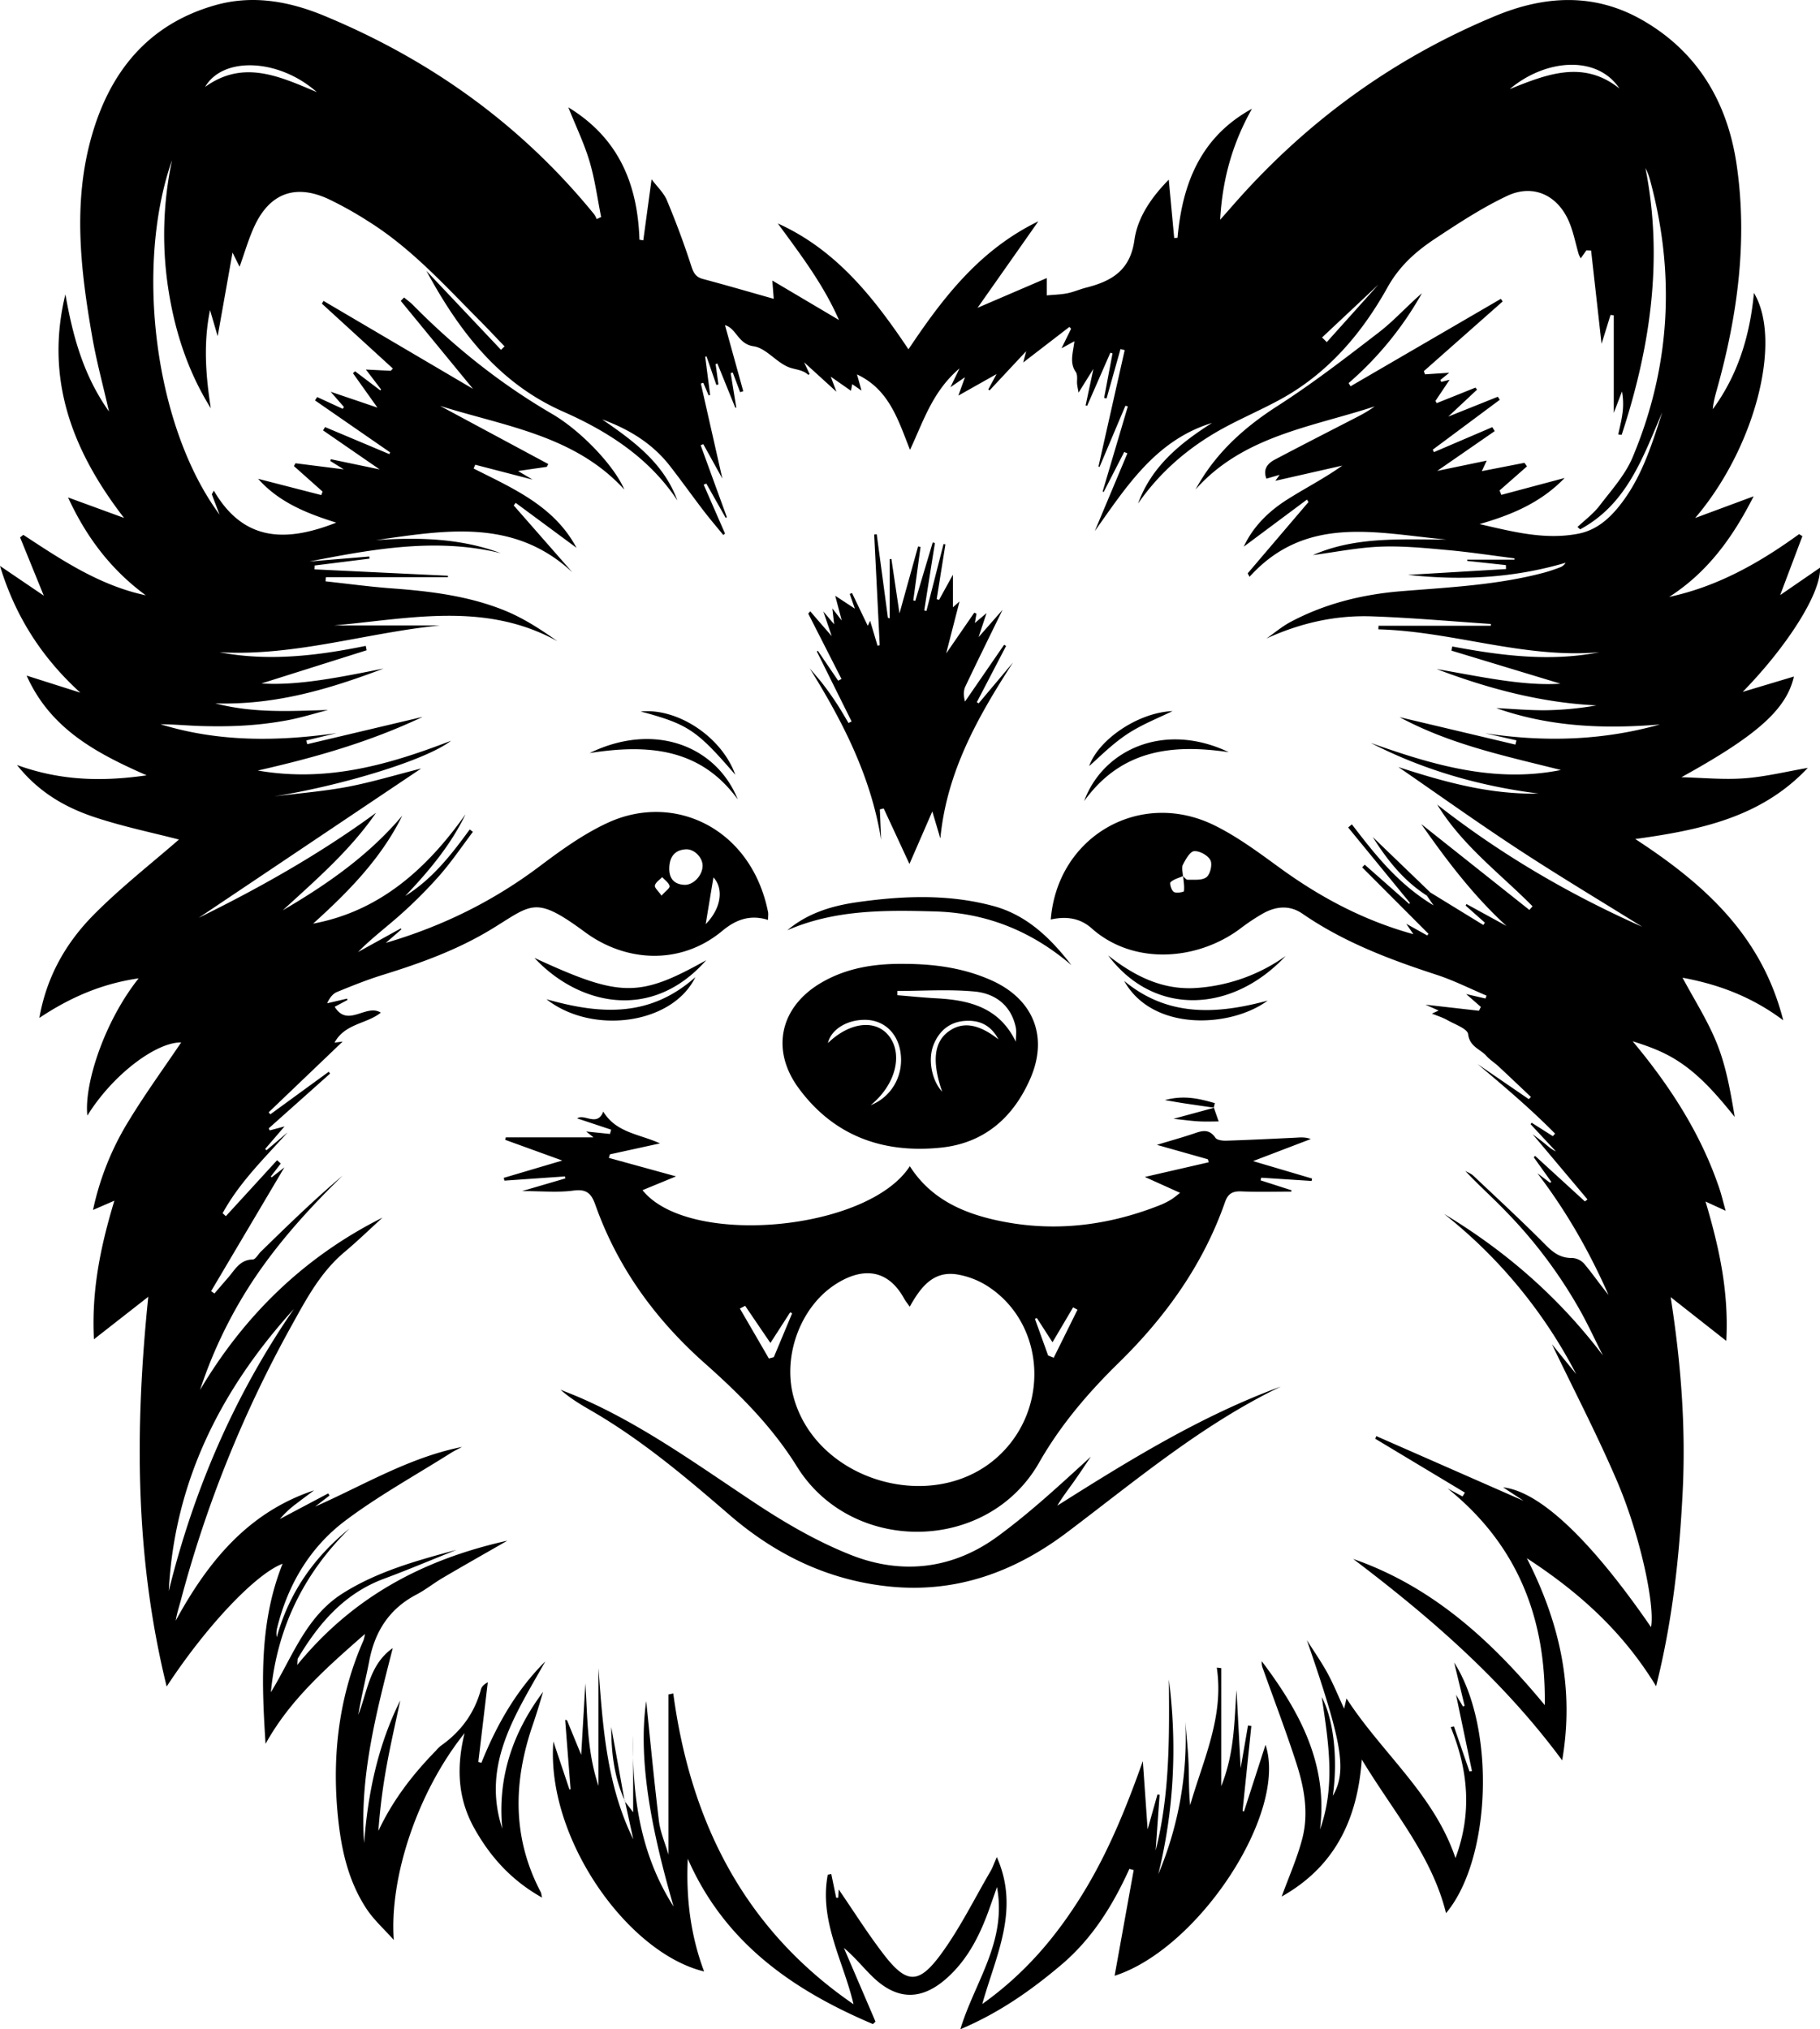 <svg xmlns="http://www.w3.org/2000/svg" viewBox="0 0 1377.53 1535.92"><title>Asset 50</title><g id="Layer_2" data-name="Layer 2"><g id="Layer_1-2" data-name="Layer 1"><path d="M1082.4,675.36l40.29,24.72,1.19-1.74-14.55-12.92.63-1.18,30.29,16.59c-25.78-23.51-46.38-51.25-64.52-77.12l81.85,65,2.36-2.78c-24.38-24.74-52.94-45.66-72.16-77C1136.35,647,1188,677,1243,701.47c-31.25-19.46-62.87-38.37-93.66-58.54s-60.84-41.67-90.94-62.39c34.11,11.12,69.12,20.94,106.11,20.08-44.48-5.64-87-17.76-127-38.33,46.62,16.57,93.54,30.6,143.92,20.49-41.45-10.43-83.41-19.15-122.13-40L1147,563.56l.78-3.22L1124.1,555c44.61,6.76,88.66,5.61,132.27-6.69-42,3.53-83.48,1.9-123.87-12.37,12.56.59,25.12,1.74,37.67,1.62a244.14,244.14,0,0,0,38.19-3.66c-42.08-2.07-82-12.71-121-27.52,32.78,5.6,65.35,13,93.73,11.07l-82.49-25,.6-3.15c36.9,6.9,73.87,11.71,111.34,4.35-57,5-111-15.84-167.28-17.32l.12-2.73h85v-1.34c-29.94-2-59.85-4.72-89.83-5.76-27.7-1-54.26,5-80,16.77,6.11-4.25,11.86-9.16,18.38-12.62,26-13.81,54.09-20.73,83.23-23.15,36.55-3,73.26-4.63,108.94-14.2a129.67,129.67,0,0,0,12.3-4.14,8.16,8.16,0,0,0,3.57-3.23c-39,11.53-78.55,13.64-119.31,9.17l74.22-4.4-.09-3-29.26-3.16v-.95h35.78l0-1c-16.84-2.13-33.64-4.72-50.54-6.25s-34-3.26-50.92-2.6c-17.1.66-34.1,4.14-51.15,6.38,32.49-14.24,67-11.7,101.11-11.74-52.15-4.71-106.07-19.37-149.06,28.19l-1.39-2.63q23-27,46-53.95c-.38-.62-.77-1.24-1.16-1.86l-47.82,35.62c6.88-14.91,18.53-26.5,32.54-35.44,13.68-8.72,28.24-16.07,42.06-25.92L965.32,363.9c.56-.8,1.53-2.16,3.21-4.52l-10,2.9c-2.73-7,.74-11.44,6.34-14.4,18.53-9.79,37.18-19.35,55.81-28.93,6.75-3.48,13.6-6.76,19.8-11.37-47.59,15.67-99.37,22.15-135.57,62.87,14.71-27.06,36.27-46.65,62-63.16,26.58-17.05,51.7-36.46,76.76-55.76,11.54-8.89,21.4-20,32.55-29.58a254.22,254.22,0,0,1-55.48,68l1.47,2.42L1136,226.17c.44.67.89,1.33,1.33,2l-59.63,52.72c.28.81.57,1.62.86,2.43l18.36-1.19-6.75,5.46c.23.49.47,1,.7,1.45l6.31-1.59-10.69,15.95.91,1.73,29.32-11.75,1.24,1.52-21.76,20.39,37.46-15,1.5,2.29-50.73,37.76c.3.62.6,1.24.89,1.87l44.19-18.92,1.82,3-43.53,30.12,37.45-7.77c-1.48,3.19-2.38,5.15-3.67,7.94l32.26-6.29,1.89,2.7L1135,371.21c.45,1.12.89,2.23,1.33,3.34l47.93-12.79c-18.33,19-40.62,28.05-64.41,34.91,24.78,5.64,49.3,12.24,74.85,7.25,12.68-2.48,22.18-10.23,30.21-20.08,17.24-21.12,25.12-46.51,33.24-71.87-14.6,34-26.67,69.58-62.15,88.66l-2-1.76c5.6-5.3,12-10,16.61-16.05,9-11.78,19.48-23.31,25.1-36.72,28.72-68.46,32.55-138.89,13-210.54a43.81,43.81,0,0,0-3.3-8.37c13.71,69.27,3.6,136.17-18,201.94l-2.58-.29c1.06-5.13,2.42-10.23,3.11-15.42a52.36,52.36,0,0,0-.29-17.14l-6.21,16.25V238.7l-2.45-.37q-3.39,11-6.8,21.9c-2.65-23.7-5.28-47.15-7.91-70.6l-3.53-.19c-1.32,1.87-2.65,3.73-4.34,6.09a25.5,25.5,0,0,1-1.51-3.12c-2.45-8.29-4-16.95-7.43-24.83-8.61-20-27.16-28.58-46.79-19.29-18.85,8.92-36.55,20.52-54,32.05-14.64,9.66-27.27,20.61-36.52,37.2-19.46,34.93-45.3,65.27-81.36,84.9-13.45,7.33-27.57,13.44-41.09,20.66-26.56,14.19-49.05,33.15-66.33,58,10.19-28.1,31.85-45.68,56-61-42.7,13.08-64.84,48.28-88.75,81.85q12.35-29.43,24.68-58.86l-2.41-1-15.56,30.31-.76-.4q9.53-32.21,19.06-64.41l-1.84-.49Q842,330.3,832.18,353.52l-.75-.47L851.26,265l-3.17-.8q-5.26,18.69-10.54,37.36l-1.86-.41,6.36-33.66-1.63-.54q-8.79,20.08-17.57,40.18l-1.16-.26c1.8-8.48,3.61-17,5.89-27.7l-11.23,18c-.51-3.18-1.14-5.44-1.17-7.7,0-2.62.47-5.24-.78-7.74-5.17-7-2.17-14.92-1.2-23.45l-9.73,5.33,7.22-14.79-1.24-1.41-35,26.95c.69-2.6,1.09-4.12,2.25-8.53C766.24,277,757.62,286.24,749,295.46l-1-.69c1.67-3.08,3.33-6.16,6.27-11.64l-28.9,16.29c1.56-4.34,2.83-7.85,5-13.91l-11,7.57,6.88-14.26c-20.67,17.62-27.42,40.37-37.47,61.64-8.91-22.33-15.65-45.61-40.13-57.08,1,3.56,2,7.13,3.42,12.26l-7-4.88c-.35,1.74-.6,3-1,5l-15.28-10.67,4.29,11.38-24.46-22.26,4.15,8.87a5.5,5.5,0,0,1-1,.65c-4.1-3.93-9.63-3.89-14.35-5.64-9.71-3.6-17.5-14.63-27-16-11.89-1.66-12.91-13.51-21.69-16l13.83,50-2.36.74q-2.81-7.44-5.59-14.88l-1.58.44q2.13,13,4.25,26.09l-.74.11q-6.78-16.74-13.58-33.47l-1.33.44q1.07,7.71,2.14,15.41l-1.55.4-7.47-21.63-1,.2q1.86,14.47,3.74,28.95l-1.11.4-4.06-9.54-1.86.49c5.24,23.2,10.49,46.4,16.29,72l-14.43-26.07-2,.8,19.84,54.51-.92.43L534.6,366l-2,.83q8.08,18.5,16.16,37l-1.31,1.09c-5-6.15-10.19-12.17-15-18.47-8.51-11.12-16.65-22.53-25.23-33.59-13.37-17.23-31.2-28.07-51.44-35.42,23.66,16.23,46.54,33,56.92,61.33-21.26-32.12-52.33-52.16-86.42-67.22C377.22,289.92,347.35,250.29,322.72,205l56.49,59.78,2.67-2.62c-6.21-6.47-12.31-13-18.64-19.39-26.59-26.71-51.93-54.86-84.24-75.1a277.09,277.09,0,0,0-30.49-17.07c-24.94-11.52-44.35-4.36-55.93,20.6-4.46,9.6-7.36,19.93-11.25,30.68-1.37-2.74-2.59-5.21-5.33-10.71-3.95,22.23-7.41,41.72-11.25,63.29-2.23-7.62-4-13.67-5.78-19.73-5.14,24.86-3.27,49.51.58,74.28-17.55-28.13-27.47-59-32.34-91.47a270.15,270.15,0,0,1,3-96.32c-28.18,80-13.43,201.52,36,268.32q-3-7.72-5.9-15.46c.52-.91,1-1.81,1.57-2.71,23,39.64,56.07,38.54,92.64,24.19-21.92-6.87-43.18-15.18-59.15-33.16l47.79,12.3c.33-.88.66-1.75,1-2.63l-21.69-19.31c.39-.71.79-1.42,1.19-2.13l36.52,4.61L250,348.91l.43-1.34,36.94,7.73-42.83-29.54c.48-.85,1-1.69,1.46-2.54l48.71,20.5c.18-.45.36-.9.53-1.36l-56.8-39.29,1.63-2.56,19.34,8.93c.32-.46.63-.93.94-1.39l-10.08-11.54,35.4,12L267.17,282.5l1.57-1.5,19.1,14.47.61-.7-11.51-15.08,18.83.95,1.6-1.7-53.71-49.1,1.2-2.1L358,294.32l-54.67-66.59,2.52-2.56c2.25,1.88,4.67,3.6,6.72,5.68,31.6,32,66.38,59.75,105.29,82.43,22.11,12.89,47.26,39.56,54.68,57.26-37.44-41.06-90.37-47.87-139.46-63.34l81.88,44-1.08,2.14-21.78,3.15,11,6.51-43.42-11.26c-.4,1-.8,1.92-1.21,2.87,29.77,15.07,61,28.29,77.86,60l-46-34-1.5,1.94,44.37,50.6c-44.3-41.29-96.73-31.72-148.75-24.35,32.09-2.23,63.87-1.54,94.62,9.89-48.9-11.94-96.91-3.08-144.88,6.27l45.33-3.76.16,1.6L238.21,428l-.17,2.93,101,4.84c0,.36,0,.71,0,1.07h-92.4c-.08,1.05-.16,2.1-.25,3.15,16.72,1.81,33.41,4.1,50.17,5.33,29,2.14,57.89,5.66,85,16.58,14.27,5.74,27.43,14.24,40.35,23.41-54.59-30.25-112.1-17.08-168.9-11.93H333.1c-55.91,5.54-110.2,23.56-167,20.28,37.27,7.1,74.05,2.66,110.73-4.81.22,1.11.45,2.21.67,3.31L197.9,517.28c28.06,1.84,60.2-4.91,92.43-11.28-40.51,15.35-81.59,27.77-127.4,26.36,29.27,7.59,57.09,5.8,85.36,5-10.18,2.63-20.25,5.79-30.55,7.74A266.52,266.52,0,0,1,186,549.05c-11,.73-22,.76-33,.48-10.5-.27-21-1.33-31.51-1.37,43.85,13.55,88.34,13.06,133.3,6.72l-22.93,5.52c.23,1,.45,1.9.67,2.85l87.4-20.68c-40.18,19-80.95,30.64-124.81,40.62,52,9,98.45-4.06,146.3-22.55-20,15.39-86.1,34.62-134,42.11,18.46-2.31,37.08-3.74,55.32-7.17s36.06-8.88,56.05-13.94l-168.38,113c45.62-22.43,91.47-48.12,134.19-79.45C265,643.64,239.16,665.92,214,689c33.52-19.6,65.12-41.59,90.49-71.68-16.24,33-41.75,58.48-67.5,81.75,50.35-9.41,86.12-41.42,115.36-82.77-11.31,23.53-27.85,43.09-45.63,61.83,20.41-12.68,34.9-31.21,48.8-50.34l2.42,1.79c-8.29,11-16,22.4-25,32.73a346.59,346.59,0,0,1-29.62,29.76c-10.58,9.49-22.07,18-32.32,28.48l32.36-17.87.49.67L292,713.64c43.51-12.78,81.85-31.91,116.85-58.28,16.16-12.17,33-24.27,51.27-32.68,50.37-23.19,108.52,4.34,121.21,67.58.31,1.53,0,3.16,0,6-13.8-4.38-24.72,0-34.66,8.3-31.58,26.26-73.08,23.66-103.79,1-38-28-39.83-21.29-70.54-2.52-25.77,15.76-53.92,25.94-82.65,34.83-11.75,3.64-23.22,8.24-34.61,12.92-3.22,1.33-5.67,4.52-7.44,8.56l15-3.52.38,1-9.67,5.16c9.83,16.19,23.88-2.61,34.88,4.45-10.6,8.58-27.27,8.16-35,22.7l6.11-.82-56,53.55c.43.51.85,1,1.28,1.52l44.23-32.23,1,1.4L203.39,854l.74,1.56,11.21-3L200.7,869.59l1,1,16-13.55c-17.53,19.54-36.53,37.88-49.19,61.19l2.43,2.25q19.4-21.18,38.78-42.35l2.79,2.49-7.55,9.85.72.59,9.56-7.5-55.45,93.65L162.3,979c3.45-4,6.88-8,10.35-12,5.18-5.92,8.83-13.57,18.63-13.74,2.11,0,4.12-4,6.24-6,20.12-19.65,40.25-39.29,61.83-57.48-23.49,22.94-45.51,46.93-64.22,74A347.79,347.79,0,0,0,151.41,1052c33.63-56.65,79-100.77,138.1-130.43-9.54,8.69-18.81,17.71-28.69,26-18.45,15.46-29.17,36-40.62,56.64a905.37,905.37,0,0,0-83.34,207c-1.34,5-3,10-3.85,15.38,24.2-44.28,54.47-81.92,104.72-98.61-4.44,3.33-8.92,6.6-13.31,10a73,73,0,0,0-12.6,11.71l36.6-19.39c.34.53.68,1.06,1,1.59l-10.94,8.41c36.61-16.12,71.1-37.2,111.21-45.17-2.85,1.53-5.8,2.91-8.54,4.63-26.71,16.87-54.56,32.22-79.74,51.13-26.79,20.13-43.52,48.38-51.65,81.24a16.33,16.33,0,0,0-.26,7c9.27-33.63,28.19-60.59,55.13-82.31-34.9,34.22-54.89,75.43-59.62,124,16.23-26.4,26.26-57.07,54.31-74.82,26.47-16.74,56.35-24.9,86.28-33-18.3,7.32-36.46,15-54.94,21.88-30.09,11.16-49.35,33.74-65.15,60.19-.41.7-.23,1.76-.58,5.12,41.72-51.11,94.56-79.69,159.09-94.12-17.92,10.3-33.35,19-48.63,28-6.89,4-13.2,9.14-20.26,12.83-20.45,10.71-31.35,27.8-35.61,50-2.62,13.65-6.08,27.14-8.35,41,7-17.71,8.33-38,26.09-50.52C285,1295.72,272,1344.18,275.59,1395c2.83-37.52,10.34-73.87,27.36-108-3.4,16.17-7.16,32.29-10.12,48.54a450.06,450.06,0,0,0-6.43,50.2c10.85-23.19,26-42.81,43.5-60.68a27.58,27.58,0,0,1,3.51-3.57c15.28-10.67,25.7-24.74,30.6-42.85.56-2.07,2.24-3.84,5.19-5.37q-3.58,30.14-7.16,60.26l2.33.69c11.43-28.51,26.33-54.81,48.35-76.77-22,39.41-48.55,77.59-32.57,126.57-3.67-38.49,7.79-72.64,30.93-103.54-1.23,4.08-2.42,8.17-3.69,12.24s-2.6,8.25-4,12.33c-14.9,43.11-15.91,85.55,5.89,127,.42.81.45,1.83,1,4.17-23-12.9-39.09-30.64-51.3-52.51-12.58-22.52-13.67-46.15-7.33-72-35.77,44.7-57,109.3-53.59,156.58-7-7.93-15.15-15.15-20.88-23.93-15-22.94-19.82-49.36-22-76-3.5-43.8,2.16-86.43,20-127a37.37,37.37,0,0,0,1.08-4.7c-29.17,25.59-56.83,49.84-75.26,83.2-3-46.24-4.78-92.21,12.9-136.32-20.16,7.55-57.56,46.84-87.75,92.93-24.07-97.85-24.18-195.12-13.91-295l-41.14,32.18c-1.92-37,5-70.31,15.47-104.89l-16.16,7a212.73,212.73,0,0,1,27.18-67.67c12.42-20.42,26.53-39.81,39.54-59.11-18.86-.25-51.68,24.19-71,55.36C63.51,821,78.7,773.48,104.93,740.47c-27.65,4-51.56,14.26-75.13,29.94,5.56-31.74,20.47-57.29,41.51-78.45,20.56-20.67,43.73-38.75,64.12-56.54-19.16-5-41.72-9.63-63.45-16.8C49.74,611.28,29.43,599.84,12.86,579c32.64,11.86,64,12.73,98.15,7.82-38.19-16.79-72.87-35.19-90.85-75.48l40.63,12.91c-29-26.4-49.09-57.47-60.79-95.91l33.15,22.5c-6.23-15.3-12.08-29.69-17.94-44.09l2.42-1.95c29,19.05,57.89,38.39,92.71,45.78-25.81-19-44.71-43.35-58.83-74.08L93.89,392C54.33,340.84,34,286.41,49.5,222.76c5.49,30.94,13.32,60.94,33,88.7-4.57-20.08-9.47-38-12.65-56.26C61.06,205,55.07,154.44,69,104.39,82.65,55.22,111.45,18.62,162.68,4c28.58-8.16,56.37-3,83,8.06,80.3,33.31,149,82.52,204.11,150.21a19.17,19.17,0,0,1,1.83,3.55l3.37-1.57c-2.83-14-4.69-28.33-8.75-42s-10.26-26.44-16.08-41c38.35,23.39,52.45,58.32,53.83,100.17l2.9.5,6.28-46.22c4.17,5.57,9.21,10.19,11.6,15.92,6.78,16.17,12.92,32.65,18.32,49.32,1.72,5.33,3.28,8.72,9,10.23,17.3,4.59,34.47,9.63,53.55,15-.42-5.38-.7-9-1.07-13.83L635,242.2c-11.8-27-29.24-49.79-46.29-73.08,43.94,19.81,72.45,55.76,98.89,95.26,26-38.88,53.63-75.15,98.3-96.87-15.73,22.42-30.21,43-46,65.46l52.37-22.5v13.09c5.25-.5,10.43-.58,15.44-1.57s9.5-3.05,14.33-4.28c19.2-4.88,33.38-12.89,36.58-36,2.39-17.25,12.93-32.45,26-45.73,1.41,15.17,2.76,29.66,4.11,44.15l2.52-.15c3.67-41.25,17.68-76.51,56.35-97.66-14.29,25.34-22.34,52.33-24.08,84,4.11-4.66,6.63-7.49,9.13-10.35C987.91,92.61,1054.16,44.25,1132,12c37.25-15.43,74.71-17.51,110.8,3.06,42.14,24,64.6,62.42,71.54,109,8.56,57.53.89,114.32-14.67,170.11-1.41,5.07-2.85,10.13-3.28,15.53,19.11-26.07,28.13-55.79,31.14-88,21.72,36.2.83,117.35-44.48,170.35l44.24-16.41c-15.91,31.43-35.1,57.69-63.93,76.15,36.84-7.9,68.47-25.87,98.34-47.52l2.5,1.53c-5.39,14.3-10.79,28.61-16.81,44.6l30.15-20.73c1,19-24.67,59.32-58.52,94l38.76-11.63c-5.65,25.08-28.54,45-85.15,76.21,15.9.39,31.88,2,47.66.83s31.26-5,48-7.9c-35.08,37.33-81,47-130.59,53.84,52.31,34.1,95.73,73.06,112,137.2C1325.41,754,1300,744.9,1273.5,740c9,16.88,19.43,33.07,26.35,50.65,6.81,17.29,10,36,13.15,54.73-14.89-18.43-29.78-35.81-50.56-46.76-8.38-4.42-17.4-7.61-26.7-10.52,28.19,33.79,51.64,69.88,65.66,111.52,1.67,4.95,2.84,10.07,4.71,16.77l-15.22-7c10.24,34.47,17.73,68,15.71,105.48l-42.1-33.12c7.87,50.27,11.55,98.89,9.06,147.88-2.47,48.65-7.61,96.88-20.08,146.6-24.82-40.81-57.67-70.71-97.84-96.88,25.06,49.21,36.07,98.53,26.75,153-44.81-60.68-99.86-108.24-158.18-152.44,60.26,21,105,62.2,145,110.63,1-66.11-20.82-121.6-73.56-164l11.33,6.08,1.76-2.92-67.84-40.77c.26-.66.52-1.32.79-2l111.52,49-15.51-10.2c27.8,3.11,66.55,39.81,111.93,105.79,3.09-16.34-8.1-69.59-26-111.2-15.13-35.22-32.9-69.3-49-102.92L1193,1040a373.52,373.52,0,0,0-100-121.23c46.65,28.11,86.93,63.15,120.22,107.11-6.42-12.62-12.25-25.59-19.41-37.77a358.95,358.95,0,0,0-53.52-70.71c-10.08-10.59-21.1-20.28-31.26-31.19,2.07,1.21,4.46,2.07,6.16,3.67,18.38,17.37,37,34.55,54.77,52.48,5.86,5.9,11.35,9.91,20,9.76a13.2,13.2,0,0,1,9.09,4.36c6.39,7.6,12,15.83,18.4,23.59-14.34-32.57-31.84-63.31-53.81-92.07l9.56,7.22,1-.66-13.3-18.63,1-1.08,37.7,34.48,1.94-1.54L1160,858.41c4.37,3.36,6.92,5.21,9.35,7.22s5,4.36,8.29,5.82l-19.19-20.61.86-1.07,16,10.15L1177,858c-18.38-18.7-38.4-35.58-58.62-52.64l38.76,26.56,1.61-1.68c-8.2-7.74-16.36-15.53-24.62-23.21-2.93-2.72-6.45-4.87-9.08-7.83-4.65-5.25-12.61-6.8-13.85-16.46-.54-4.21-10.14-7.45-15.86-10.73-3.39-1.93-7.23-3.08-11.53-4.85l5.09-2.33-10-4.42L1119.4,765l1.44-2.9-11.12-9.74,14.61,3.38.82-2.19c-12.59-5.31-24.88-11.55-37.83-15.77-35.6-11.6-70.38-24.76-101.47-46.21-9.57-6.6-19.68-5.72-29.35-.52a156.61,156.61,0,0,0-18.29,12.18c-32.61,24-80.56,27.36-112-.65-8.85-7.88-19.51-9.22-30.89-6.63,5-63,67.59-99,123.89-71.26,17.49,8.62,33.5,20.56,49.37,32.1,30.69,22.34,63.6,39.89,101.18,50.26l-5.37-7.89,15.82,8.84,1-1.23L1031,656.45l1.94-2,33.67,29.69.6-.7-46.8-57.15,2.8-2.37c17.3,22.46,34.6,44.92,61.84,61.34l-5.12-7.43ZM895.07,662.85c1.29,1,2.61,3,3.87,3,4.89-.14,11,.65,14.28-2,2.84-2.26,4.56-9.72,2.91-12.84-1.92-3.65-8.21-7.12-12.3-6.79-3.15.25-6.4,6.18-8.48,10.17-1.19,2.28-.12,5.75,0,8.71-3.22,1.44-7,2.33-9.38,4.61-.88.82.63,6.12,2.43,7.32s7.61.13,7.69-.5c.49-3.51-.21-7.2-.53-10.82C895.49,663.42,895.22,663.14,895.07,662.85ZM222.43,990.7c-55,60.68-90.4,130.19-94.7,213.48C146.67,1127.42,177.48,1056,222.43,990.7ZM531.78,655.46c.15-6.34-6.27-13-12.68-12.64-8.48.48-12.23,5.81-12.54,13.76-.3,7.79,3.2,12.74,11.43,13.11C524.73,670,531.61,662.71,531.78,655.46ZM1225.74,67c-16.91-25.54-56-22.43-83.06.45C1171.32,55.89,1198.52,45.3,1225.74,67Zm-986,2.67c-28.71-25.41-71-27.14-84.48-3.89C184.05,45.09,210.85,57.48,239.72,69.69Zm760.9,185.76,3.59,3.49c13.93-15.51,27.85-31,39.06-43.52Zm-466.47,444C546,687.34,547.86,672.6,540,664.07,538.17,675.06,536,688,534.15,699.45ZM500.7,677.87c2.95-3.33,6.45-5.72,6.1-7.23-.58-2.55-3.6-4.55-5.59-6.77-2,2.08-5,3.93-5.52,6.33C495.31,671.92,498.28,674.38,500.7,677.87ZM688.63,882.66c15.2,23.78,38.17,34.59,63.64,40.46,43.23,9.94,85.45,5.1,126.47-11.3a59.09,59.09,0,0,0,8-4.11,78.93,78.93,0,0,0,6.4-4.92l-26.62-12,48.37-11.12c-.23-.75-.47-1.51-.7-2.27L875.63,866.5c11.77-3.58,20.63-6,29.29-9,6-2.1,10.78-2.56,15,3.63,1.22,1.8,5.42,2.3,8.22,2.21,17.3-.55,34.59-1.41,51.88-2.24,3.84-.19,7.66-.71,12.09,1l-43.7,16.69L993.09,892c-.12.61-.23,1.21-.35,1.81l-38.14-2.45c-.15.66-.31,1.32-.47,2l23.44,7.53-.3,1c-12.52,0-25.06.38-37.56-.16-6.63-.28-10.21,1.51-12.51,8.1-16.53,47.26-44.89,86.77-80.38,121.54-23.19,22.71-44,47-60.29,75.55-39.3,69.06-141.92,69.63-183.22,3.23-19.2-30.86-43.78-55.16-70.16-78.6-37.35-33.21-65.81-72.43-82.55-119.72-2.93-8.26-6.48-12.09-16.43-10.74-11.88,1.63-24.14.39-39,.39l32.7-9.57c-.08-.51-.15-1-.22-1.52l-45.83,3.19-.56-2.09,44.33-13.13-43.15-15.64.36-1.88h66.43l-5.6-4.46,18.05,1.86c.3-1.08.59-2.16.89-3.24l-25.72-8.54c5.48-3.8,15.24,6.66,19.75-5.16,9.76,16.12,27.26,16.93,42.93,24.08l-37.88,8.29-.83,2.68,50.86,14L486.3,900.8C521.16,944.28,657,931.7,688.63,882.66ZM688.57,989c-1.9-2.71-3.18-4.22-4.11-5.92-14.13-25.82-35.54-22.2-53.19-10.3-25.69,17.32-38.81,53.62-30.77,84.06,17.06,64.61,107,90.47,155.71,44.79,38.61-36.19,34.8-99.56-8.13-127.8a61.6,61.6,0,0,0-23.83-9.29C706.49,961.81,697,973.88,688.57,989ZM564,988.33l-4,2.06q11,18.9,21.94,37.8l3.75-1q6.95-16.61,13.87-33.21l-1.5-.72-14.94,23.19C576.14,1006.2,570.06,997.26,564,988.33Zm229.33,37.61,4.21,1.69,18-36.37-3.32-1.78-15.6,26.43-11.85-18.37-1.44.66Q788.32,1012.06,793.31,1025.94ZM473,1363.1q3.16,14.52,6.32,29c-20.15-41-23.09-85.21-26.34-129.59v89.18c-8.89-26.77-8.2-52.23-9.93-77.65-1,17.76-2.07,35.52-3.15,54.13-3.75-9.12-7.27-17.68-10.78-26.24l-1.35-.26q2,26.2,4.1,52.4l-.86.33c-3.78-11.27-7.55-22.55-12.17-36.33-5.72,72.63,55.75,159.94,114.08,174.06-10.35-27.61-13.75-55.89-12.35-85.31,27.9,63.72,79.64,99.47,140.14,125.13l1.94-1.85-23.91-55.77c8.5,7.05,14.83,15.25,22.24,22.31,18.39,17.52,36.88,17.41,55.84.37,16.4-14.73,25.56-33.85,32.66-54.2l5.12-14.58c7.66,41.49-16.93,71.84-27.72,107.65,29.71-12.61,53.85-29.68,76.56-48.93,23.23-19.69,38.91-44.94,51.37-72.46l3.26.9-14.44,80C907.22,1475,974.92,1372,957.85,1320.58L941.58,1371l-1.11-.39q3.33-32.16,6.65-64.31l-2.53-.33c-1.77,10.29-3.54,20.58-5.55,32.23-1.1-20.69-2.12-39.92-3.15-59.15-1.72,23.76-1.42,47.57-11.56,72.81v-89.33l-3.36-.38c5.61,37.33-10.41,70-20.17,104.17-1.12-10.7-.79-21.27-1.21-31.81s-1.6-21-2.44-31.48a264.44,264.44,0,0,1-20.45,115.48c11.93-48.64,14.32-97.75,8-147.35.36,43.41.79,86.82-10,129.37q1.47-21.06,3-42.1l-1.64-.27c-2.28,8.09-4.56,16.18-7.44,26.42-1.32-18.8-2.47-35.23-3.63-51.67-12.6,35.52-26.41,69.62-46,101.22s-43,59.47-75.52,82.63c10.49-37.37,28.63-71.5,11-111.2-2.14,4.86-3.16,7.94-4.76,10.69-12.4,21.21-23.32,43.53-37.82,63.2-16.74,22.71-25.94,22-43.15-.42-12.07-15.71-22.65-32.58-33.95-49-.1,1.93-.22,4.09-.33,6.26l-1.56.06-3.72-18-2.65.51c-6.7,35,11.88,65.42,19.48,98.07-82.55-56.71-123.35-137.8-136.42-235.21l-3.62.75v121.26c-2.58-8.86-6.26-17.16-7.28-25.77-4-33.65-7.2-67.4-9.58-90.44-6.65,46.21,5,101.09,20.72,155.51-25.33-39.73-31.53-83.76-30.61-129.65v58.24l-6.37-8.34ZM684.36,729.52c22.84.05,45.16,3.08,66.19,12.52,31.47,14.12,43.1,42.4,29.34,74.14-12.78,29.46-34.81,49-67.58,52.41-43.75,4.58-81.13-8.69-107.82-45-21.46-29.22-14-61.74,17.35-79.95C641.13,732.41,662.4,729.25,684.36,729.52Zm84.51,58.94c0-3.73.67-7.61-.11-11.18-3.61-16.59-15.72-25.38-31.08-26.83-19.35-1.82-39-.44-58.51-.44v3.22c9.85.8,19.7,1.82,29.57,2.35C733.76,756.93,756.33,762.47,768.87,788.46ZM659,836.47c16.89-6.69,25.48-24,22.39-41.13-2.51-13.94-12.51-23-25.75-23.45-14.15-.43-26.56,7.08-29,17.57,16.08-15.55,35.26-18.16,45.52-6.2C683.72,796.77,678.57,820.52,659,836.47Zm96.7-49.81c-5.72-10.91-14.57-14.68-25.07-14-11.71.7-19.82,7.43-24.09,18.27-4.39,11.13-1.24,26.94,6.56,35.3-7.88-22.81-6.21-37.73,5.12-45.73C728.69,773.05,740.74,774.88,755.7,786.66Zm-83.65-319.1q-4.23-31.62-8.48-63.23l-1.89.23q2.09,41.88,4.16,83.78l-1.65.35c-1.82-6.14-3.65-12.28-5.61-18.85-.57,1.24-1.05,2.27-1.78,3.84-4.08-8.5-8-16.68-11.93-24.86l-1.7.73q3.12,9,6.23,17.89l2.77-3.4-20-13.13c1.6,6.1,3.16,12,4.93,18.76-2.41-3.12-4.26-5.49-7.1-9.16.55,4.85.88,7.82,1.35,12l-8.17-9.72,6.34,18.68c-4-4.62-6.63-7.62-9.23-10.63-2.34-2.71-4.66-5.43-7-8.15l-1.53,1.74,25.16,49.45-2.52,1.31L619,492.53l-.72.58q13.14,26.48,26.3,52.95l-2.35,1.15c-2.91-4.84-5.68-9.76-8.78-14.48-3.28-5-6.74-9.92-10.38-14.67-3.22-4.2-6.78-8.13-10.19-12.17,25.18,40.47,46.46,82.18,54.06,129.85l-1-23.15,2.93-.69q9.75,21,19.48,42l17.31-39.76,6.08,20.47c4.83-50.55,28.47-92.19,55-133.21l-26,30.92-1.39-.86,22.15-42.55L760,488l-29.61,43c-1.11-4.22-1.24-8.22.28-11.44,9-19,18.31-37.8,28.15-58L740.7,482.19c2-6.2,3.64-11,6-18.16l-8.84,7.49c.56-3.29.89-5.18,1.21-7.08l-1.66-.71-21.27,30.85c3.22-12.56,6.41-25,10.1-39.34l-5,4.4V435c-4.05,7.35-7.25,13.18-10.46,19l-1.82-.48q3.3-20.74,6.61-41.49l-1.41-.28q-6.48,25.32-12.95,50.64l-1.66-.39q4-25.5,8.08-51l-1.67-.43q-6.6,22.11-13.18,44.21l-1.54-.36Q694,434.23,696.74,414l-1.85-.45c-4.62,16.65-9.25,33.3-14.08,50.72l-6.12-41.22-1.29.12V468ZM1094.48,1448c34.32-40.84,37.7-140.59,6.15-189.7,2.82,11.69,5.37,22.23,7.92,32.77l-1.27.48-5.23-8.86c3.89,18.65,8,38.2,12.06,57.74l-1.9.28q-5.88-17-11.75-34.09l-2.42.59c13.21,32.39,16.33,65,3.58,99.09-16.23-48.29-55.57-79.28-82.47-120.82l-1.8,7.76c-4.51-9.74-8.11-18.69-12.7-27.1s-10.28-16.52-15.48-24.75c26.84,77.83,30.53,98.8,19.6,117.84,4-27.36.66-58-8.34-74.75,5,33.79,10.59,67.13-1.36,100.16,6.3-49.79-15.64-89.65-44.05-127.3a11.59,11.59,0,0,0,.87,5.57c8.46,23.79,17.48,47.4,25.25,71.42,6,18.52,9.56,37.91,4.57,57.14-3.85,14.87-10.23,29.08-15.61,43.94,39.09-22,57.27-56.77,60.62-103.71C1054.51,1371.17,1083.67,1404.24,1094.48,1448ZM800.24,1139.58c3.9-6.53,8.46-12.43,12.77-18.51s8.44-12.38,12.64-18.58c-23.22,21.23-46,42.42-70.9,60.6-33.6,24.5-72,29-110.32,13.94-24.85-9.78-48.6-23.42-71-38.17-43.4-28.62-85.35-59.46-133.27-80.53-5.24-2.3-10.59-4.34-15.89-6.51,7.21,6.49,15.2,11.2,23.22,15.85,38,22,71.39,50.16,104.48,78.77,34.89,30.15,74.73,49.61,121.22,54.33,50.65,5.14,94.8-11.08,134.48-41,52.15-39.33,102.19-81.67,161.82-110.36C909.06,1071.59,854.59,1105.24,800.24,1139.58ZM707.53,689.83c39.39,1.09,73.54,15.07,103.41,40.64-15.74-20.36-33.66-37.86-59.05-44.73-34-9.21-68.63-7.8-103.12-2.89-19.17,2.73-37.5,8.26-52.84,21.23C631.81,688.43,669.58,688.77,707.53,689.83ZM906.24,747.7c-25,1.92-46.27-7.86-67.52-24.6,35.26,46.94,94.45,43.26,134.33.48A131.56,131.56,0,0,1,906.24,747.7ZM404.51,725c32.63,35.07,88.15,49.19,130,1.76C483.49,755.29,469.41,754.94,404.51,725Zm41.6-155c44.74-7.06,84.23-3.61,112.3,35.06C542.43,565,495.7,545.81,446.11,570.06Zm374.44,36.35C848.94,567,887.72,563.1,930,569.28,881,545.91,834.64,567.57,820.55,606.41ZM413.61,756.29c34.78,27.23,95.37,19,112.69-16.71C491.43,770.61,453.63,767.61,413.61,756.29Zm546,1c-39.52,10.73-76.17,12.18-108.76-14.9C872.43,781.17,931.8,777.85,959.57,757.26ZM484.94,538.49c36,9.73,42.33,14,71.59,47.89C546.38,557.93,513.14,535.7,484.94,538.49ZM852.7,555.92c11.35-7.61,24.46-12.6,34.78-17.74-26.74,1.2-56.28,22.08-63.09,41.63C830.85,574.25,840.92,563.82,852.7,555.92ZM1039,633.49c11.61,18.5,24,33.49,41,44.39l2.48-2.52ZM919,838.41l-30.8,8.37c8,.84,13.6,1.64,19.2,1.94,5.37.29,10.77.06,15,.06-1.57-4.49-2.62-7.48-3.66-10.47ZM472.77,1363.27q-5-28.08-10.13-56.16c0,19.37,2.22,38.27,10.34,56A2.62,2.62,0,0,1,472.77,1363.27Zm445.91-525c.26-1.18.83-3.35.8-3.36-11.43-3.22-22.9-6.29-37.81-2.29,6.71,1.13,10.54,1.83,14.38,2.41,7.65,1.15,15.31,2.24,23,3.36Z"/></g></g></svg>